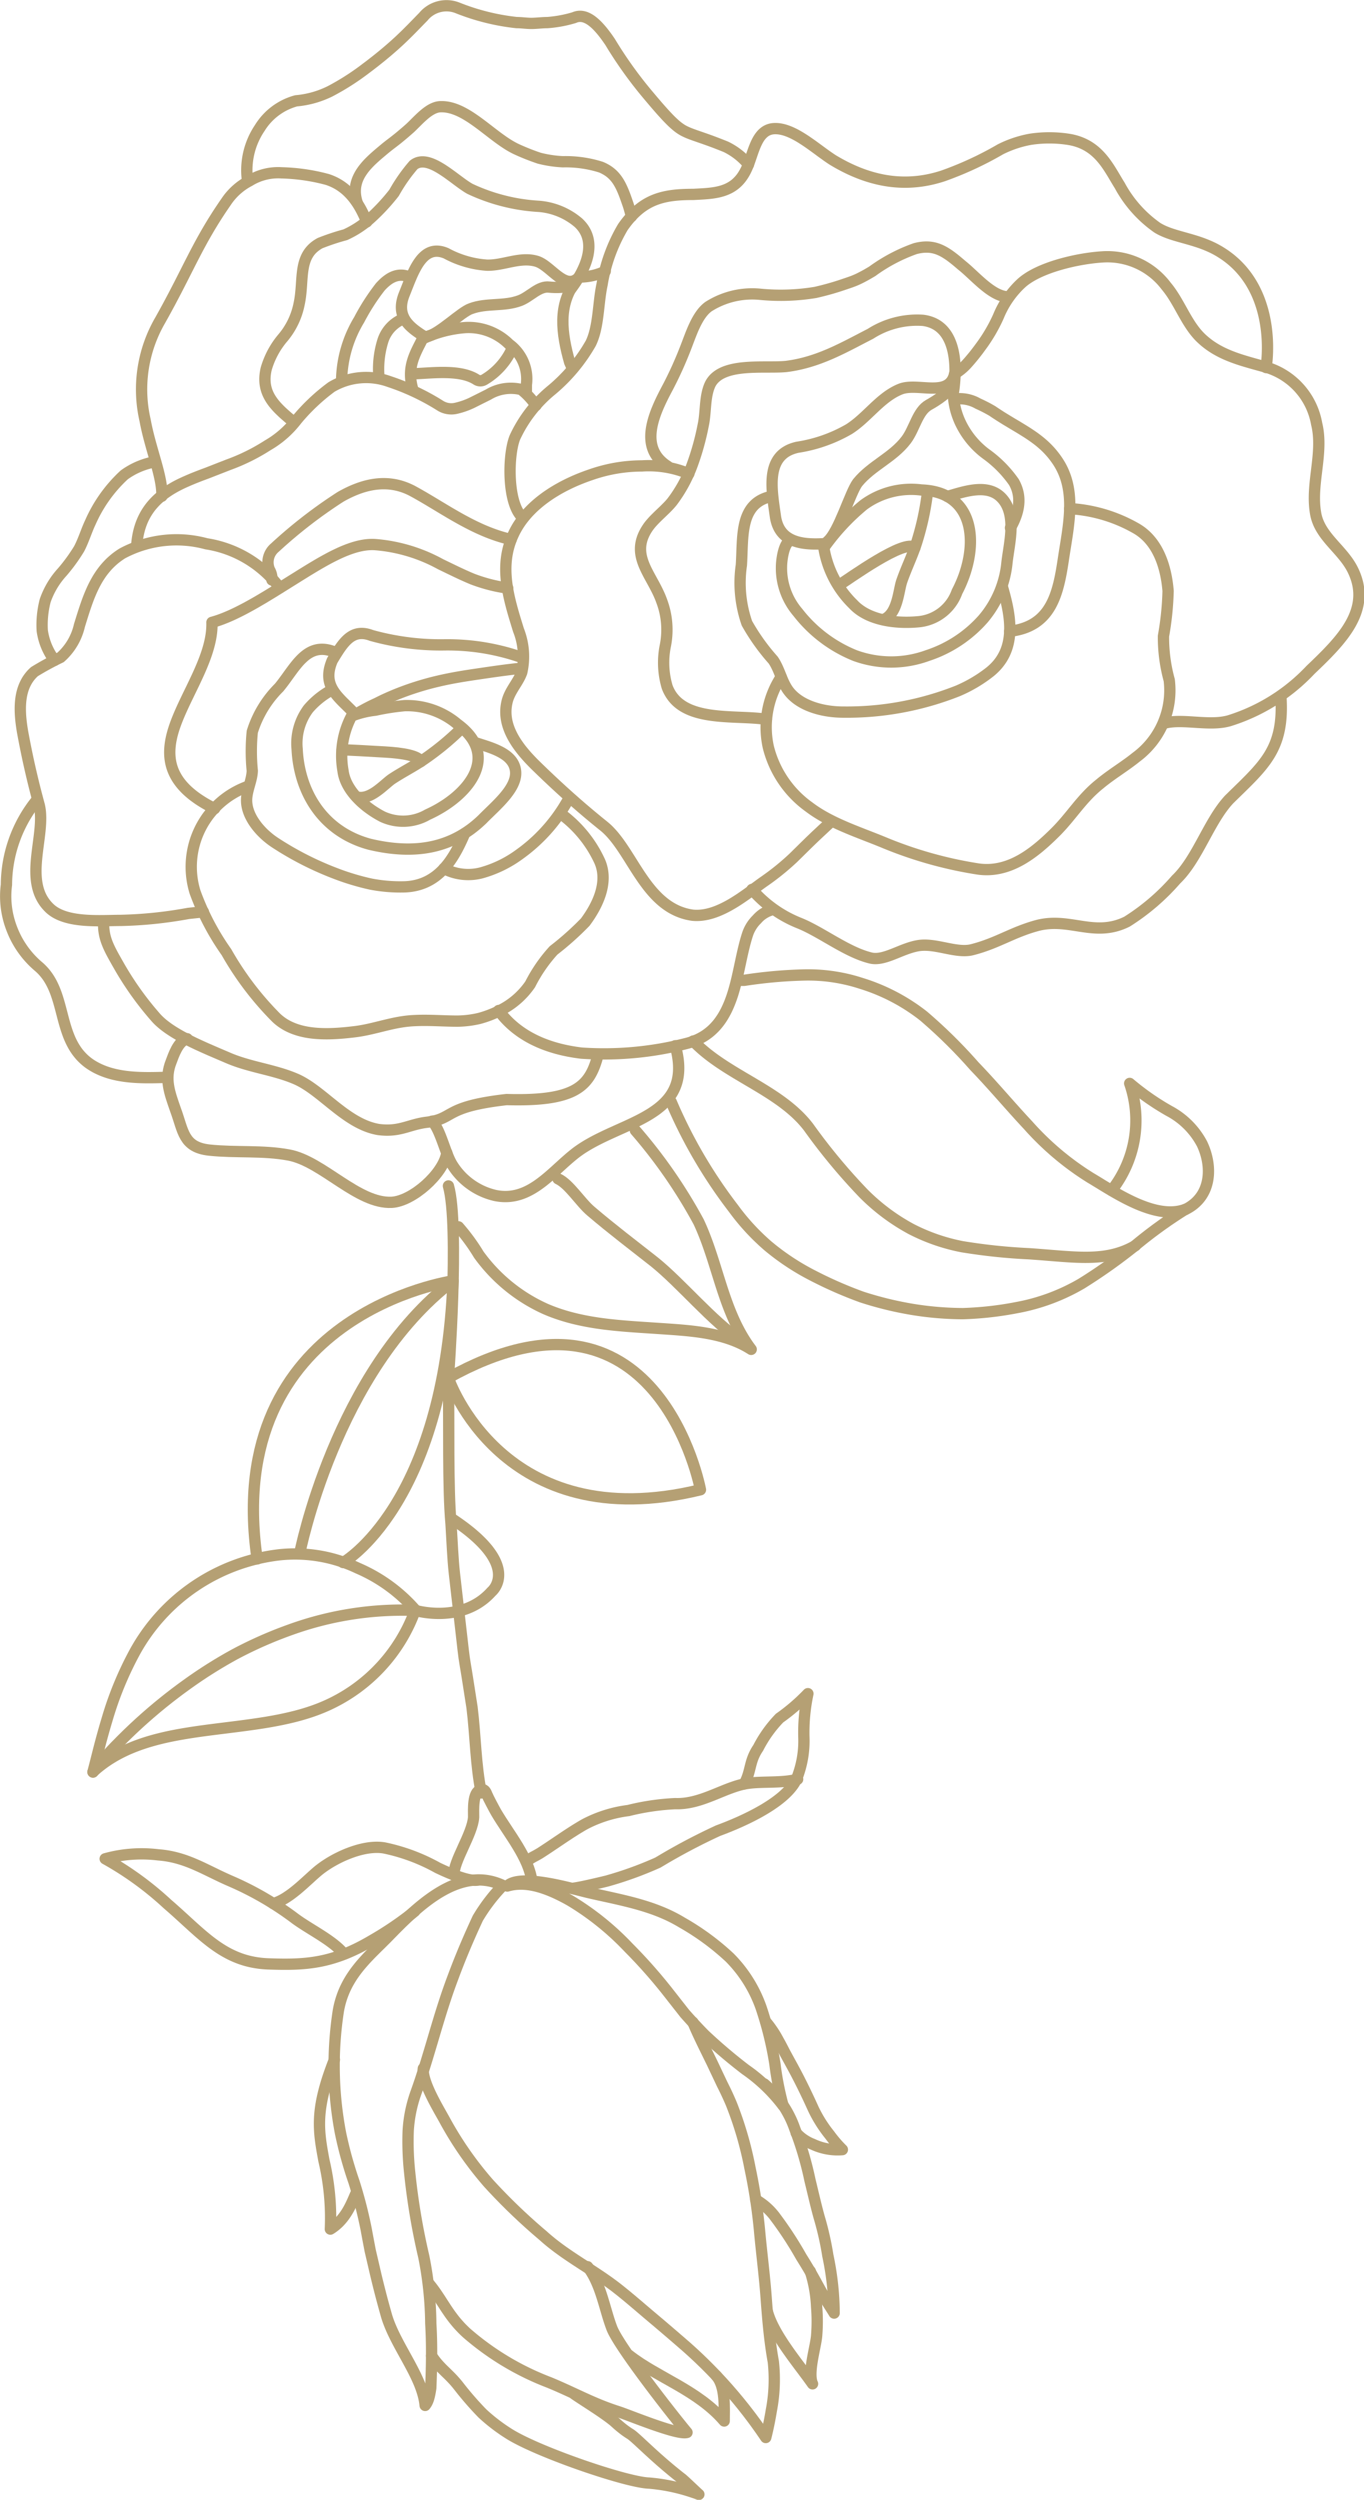 <?xml version="1.0" encoding="UTF-8"?> <svg xmlns="http://www.w3.org/2000/svg" width="120.73" height="221.16" viewBox="0 0 120.73 221.16"><defs><style>.cls-1{fill:none;stroke:#b5a074;stroke-linecap:round;stroke-linejoin:round;}</style></defs><g id="Layer_2" data-name="Layer 2"><g id="_03" data-name="03"><path class="cls-1" d="M113.38,61.72c.28,4.62-1.53,6-4.58,9C107,72.64,106,76,104.1,77.81a19.48,19.48,0,0,1-4.35,3.73c-2.87,1.42-5-.38-7.86.32-2.28.6-3.58,1.59-5.88,2.17-1.39.33-3.19-.61-4.71-.37s-3,1.38-4.22,1.1c-2.1-.5-4.31-2.26-6.28-3.07a10.82,10.82,0,0,1-4.24-3"></path><path class="cls-1" d="M73.6,72.65l-1.07,1c-.82.76-1.57,1.52-2.34,2.27a22.25,22.25,0,0,1-2.54,2.05c-1.57,1.09-4,3.24-6.35,3-4.2-.59-5.29-5.8-7.84-7.87-2.06-1.65-4-3.39-5.9-5.24-1.57-1.52-3.2-3.48-2.69-5.72.21-1,1-1.76,1.31-2.65a6.35,6.35,0,0,0-.29-3.75c-.87-2.81-1.78-5.66-.44-8.48C46.61,44.76,49.33,43,52.29,42a13.81,13.81,0,0,1,4.54-.78,9.23,9.23,0,0,1,4.14.69"></path><path class="cls-1" d="M94.68,45a13.34,13.34,0,0,1,5.83,1.72c2,1.11,2.71,3.46,2.88,5.56a26,26,0,0,1-.41,4,14.32,14.32,0,0,0,.51,3.89A7.36,7.36,0,0,1,100.55,67c-1,.81-2.18,1.5-3.21,2.36-1.63,1.3-2.49,2.84-3.93,4.27-1.82,1.81-4.09,3.68-6.91,3.24a36.25,36.25,0,0,1-8.38-2.38c-2.26-.92-4.64-1.68-6.49-3.08A9.27,9.27,0,0,1,68,66.07a8.13,8.13,0,0,1,1.14-6.18"></path><path class="cls-1" d="M103,64c1.61-.48,4,.29,5.82-.24a16.68,16.68,0,0,0,7.16-4.48c2.71-2.59,5.47-5.28,3.79-8.79-.9-1.9-3-3-3.33-5.12-.44-2.59.73-5.31.1-7.87a6.38,6.38,0,0,0-4.42-5c-2-.57-4.06-1-5.67-2.46-1.42-1.26-2-3.27-3.22-4.72a6.52,6.52,0,0,0-5.68-2.59c-2.1.13-5.67.91-7.22,2.39A8.27,8.27,0,0,0,88.37,28a14.29,14.29,0,0,1-1.61,2.73,17.22,17.22,0,0,1-1.19,1.47,4.58,4.58,0,0,1-1.07.87"></path><path class="cls-1" d="M89.37,55.85c3.71-.42,4.3-3.37,4.76-6.43s1.22-6.15-.6-8.74c-1.43-2.07-3.39-2.74-5.68-4.31a12.86,12.86,0,0,0-1.28-.66,3.23,3.23,0,0,0-2.1-.4"></path><path class="cls-1" d="M67.84,63.64c-2.9-.44-7.59.37-8.79-2.87a7.53,7.53,0,0,1-.17-3.59,7.21,7.21,0,0,0-.31-4c-.84-2.37-2.92-4-1.24-6.49.55-.81,1.55-1.54,2.16-2.3a12.59,12.59,0,0,0,1.75-3.18,22.77,22.77,0,0,0,1-3.58c.26-1.16.11-2.55.62-3.63,1-2,4.81-1.38,6.74-1.58,2.83-.36,5-1.63,7.45-2.89a7.65,7.65,0,0,1,4.63-1.19c2.89.35,3.07,3.79,2.73,6.21"></path><path class="cls-1" d="M88.71,51.87c.75,2.59,1.39,5.61-1.12,7.6a12.53,12.53,0,0,1-2.8,1.65A26.64,26.64,0,0,1,74.63,63c-1.79,0-3.93-.55-4.92-2-.55-.81-.72-1.8-1.28-2.61a18.42,18.42,0,0,1-2.32-3.25A10.88,10.88,0,0,1,65.62,50c.17-2.48-.22-5.55,2.75-6.1"></path><path class="cls-1" d="M89.14,26.26c-1.42-.1-2.88-1.9-4-2.78C83.7,22.24,82.73,21.54,81,22a14.81,14.81,0,0,0-3.79,2c-.38.23-.77.45-1.18.65s-.83.34-1.25.48a24,24,0,0,1-2.6.74,18.76,18.76,0,0,1-4.85.17,7.21,7.21,0,0,0-4.61,1.08c-1.07.76-1.59,2.56-2.09,3.8a33.5,33.5,0,0,1-1.52,3.34c-1.22,2.28-2.66,5.33,0,7"></path><path class="cls-1" d="M84.5,33.06c-.49,2.18-3.26.76-4.79,1.36-1.79.71-2.93,2.51-4.55,3.54a13,13,0,0,1-4.58,1.61c-2.91.65-2.28,3.72-1.94,6.17C69,48,71,48.24,73.11,48.09"></path><path class="cls-1" d="M76.44,44.67a7.1,7.1,0,0,1,5.12-1.32c5,.18,5.11,5.29,3.15,9A4,4,0,0,1,81.36,55c-2,.2-4.49-.09-5.84-1.54a9,9,0,0,1-2.6-5A19.49,19.49,0,0,1,76.44,44.67Z"></path><path class="cls-1" d="M78.21,54.81c1.25-.5,1.31-2.54,1.61-3.4.38-1.1.91-2.18,1.27-3.28a24.14,24.14,0,0,0,1-4.55"></path><path class="cls-1" d="M74.23,51.79c1-.63,5.87-4.18,6.75-3.33"></path><path class="cls-1" d="M83.86,43.92c1.55-.44,3.67-1.22,4.9.25s.57,3.87.37,5.59a9,9,0,0,1-2.11,5A11.2,11.2,0,0,1,82.09,58a9.35,9.35,0,0,1-6.41,0,12.13,12.13,0,0,1-5.06-3.82,6,6,0,0,1-1.45-4c0-.59.18-2,.7-2.31"></path><path class="cls-1" d="M73.25,47.9c1-.83,2-4.33,2.66-5.2,1.24-1.52,3.12-2.22,4.3-3.78.75-1,1-2.54,2-3.1.58-.32,1.9-1.13,2.1-1.85"></path><path class="cls-1" d="M89.44,46.7c1-1.75.87-3.05.3-4.05a10.33,10.33,0,0,0-2.48-2.5,7.38,7.38,0,0,1-2.09-2.43,6.62,6.62,0,0,1-.72-4.16"></path><path class="cls-1" d="M112.07,32.52c.35-2.51.17-7.6-4-10.19-2-1.26-4.18-1.28-5.63-2.18a10.84,10.84,0,0,1-3.33-3.74c-1-1.59-1.86-3.68-4.58-4.09a11.12,11.12,0,0,0-3.31,0,9.76,9.76,0,0,0-2.67.89,30.08,30.08,0,0,1-5.1,2.36c-2.71.88-5.94.89-9.76-1.43-1.55-1-3.46-2.83-5.15-2.76S66.7,13.75,66,15.1c-1,2-2.77,2-4.62,2.1-2.66,0-4.5.38-6.25,2.89a14.54,14.54,0,0,0-1.84,5.09c-.36,1.64-.28,3.71-1,5.19a15.16,15.16,0,0,1-3.43,4.11,11.83,11.83,0,0,0-3.29,4.23c-.63,1.59-.68,5.87.69,7.08"></path><path class="cls-1" d="M52.84,93.67c-.74,2.51-2.06,3.78-8,3.61-5.59.63-4.56,1.67-7,2-1.66.19-2.43.9-4.34.65-2.89-.49-5-3.51-7.38-4.5-1.9-.8-3.95-1-5.87-1.81-2.32-1-5.22-2.14-6.51-3.66a27.73,27.73,0,0,1-3.16-4.42c-.87-1.53-1.4-2.4-1.41-3.74"></path><path class="cls-1" d="M18,80.67l-1.32.14a37.56,37.56,0,0,1-6,.62c-1.75,0-4.73.28-6.2-1-2.61-2.33-.37-6.5-1-9.17C2.88,69.06,2.41,67,2,64.76c-.31-1.81-.46-4,1.05-5.34a26.07,26.07,0,0,1,2.31-1.26,5.34,5.34,0,0,0,1.67-2.82c.76-2.44,1.45-4.92,3.8-6.38a10.15,10.15,0,0,1,7.44-.85A10.05,10.05,0,0,1,24.76,52"></path><path class="cls-1" d="M49.65,72a10.79,10.79,0,0,1,3.42,4.18c.81,1.8-.1,3.83-1.27,5.4A26,26,0,0,1,49,84.08a13.47,13.47,0,0,0-2.07,3,7,7,0,0,1-2.68,2.32,9.27,9.27,0,0,1-1.82.7,8.94,8.94,0,0,1-1.93.24c-1.25,0-2.49-.11-3.74-.05-2,.07-3.57.79-5.47,1-2.41.29-5.14.38-6.85-1.26a27.23,27.23,0,0,1-4.4-5.8,22.37,22.37,0,0,1-2.78-5.32A7.56,7.56,0,0,1,22,69.55"></path><path class="cls-1" d="M44.14,89.4c1.69,2.31,4.34,3.41,7.32,3.77a29.31,29.31,0,0,0,9.24-.84c2.48-.6,3.54-2.43,4.17-4.42.55-1.76.78-3.71,1.32-5.32A3.29,3.29,0,0,1,67,81.33a2.69,2.69,0,0,1,1.41-.86"></path><path class="cls-1" d="M39.29,76.84a4.62,4.62,0,0,0,3.29.39,10.33,10.33,0,0,0,3.35-1.61,14.74,14.74,0,0,0,4.3-4.76"></path><path class="cls-1" d="M19,71.54c-4.54-2.24-4.44-5-3.35-7.79s3.2-5.85,3.11-8.69c2.17-.58,4.8-2.29,7.35-3.88s5-3.13,7.08-3A14.34,14.34,0,0,1,39,49.92c.92.44,1.85.91,2.82,1.31a14.13,14.13,0,0,0,3.12.8"></path><path class="cls-1" d="M41.13,73.74c-.93,2.18-2.27,4.6-5.29,4.72a13.76,13.76,0,0,1-3-.24,21.59,21.59,0,0,1-3.11-.93,27.78,27.78,0,0,1-5.43-2.77c-1.3-.87-2.55-2.36-2.47-3.85.05-.85.47-1.63.5-2.48a17.3,17.3,0,0,1,0-3.45,9.48,9.48,0,0,1,2.37-3.91c1.44-1.73,2.43-4.22,5-3.11"></path><path class="cls-1" d="M45.24,47.73c-3.31-.73-6.08-2.87-8.76-4.31-2.12-1.1-4.25-.65-6.33.53a42.26,42.26,0,0,0-5.82,4.5,1.69,1.69,0,0,0-.48,1.95,1.65,1.65,0,0,1,.22.91"></path><path class="cls-1" d="M46.11,58.14a19.9,19.9,0,0,0-6.67-1.09,22.9,22.9,0,0,1-6.56-.83c-1.75-.67-2.53.66-3.47,2.21-1,2.36.65,3.27,2,4.74"></path><path class="cls-1" d="M35.81,62.43a6.92,6.92,0,0,1,4.69,1.64c3.82,2.8,1,6.35-2.65,8a4.33,4.33,0,0,1-4,.18c-1.64-.85-3.28-2.35-3.49-4.06a7.5,7.5,0,0,1,.76-4.84,8.21,8.21,0,0,1,2.11-.52A21.28,21.28,0,0,1,35.81,62.43Z"></path><path class="cls-1" d="M31.59,70.51c1.21.31,2.4-1.12,3.11-1.6.91-.6,1.91-1.1,2.8-1.71a24,24,0,0,0,3.28-2.69"></path><path class="cls-1" d="M30.28,66.34c.53,0,2.21.1,3.79.19s3,.33,3.17.85"></path><path class="cls-1" d="M42,65.68c1.42.47,3.53.95,3.64,2.61.1,1.5-1.78,3-2.93,4.18-2.68,2.6-6,3.17-10,2.22-4.24-1.15-6.24-4.73-6.41-8.43a5.11,5.11,0,0,1,1-3.56,7.26,7.26,0,0,1,2-1.62"></path><path class="cls-1" d="M31.64,63.11a17.78,17.78,0,0,1,1.73-.9c.58-.3,1.17-.56,1.76-.8a25.27,25.27,0,0,1,3.62-1.14c1.22-.29,2.44-.48,3.67-.66s2.45-.36,3.65-.48"></path><path class="cls-1" d="M47.44,35.87a6.24,6.24,0,0,0-1.31-1.41,3.87,3.87,0,0,0-2.91.45l-1.46.73a6.72,6.72,0,0,1-1.47.5A1.85,1.85,0,0,1,39,35.91a20.57,20.57,0,0,0-4.57-2.16,6,6,0,0,0-5.09.49,17.39,17.39,0,0,0-3.09,2.92,8.69,8.69,0,0,1-2.56,2.24,17.36,17.36,0,0,1-3.48,1.72l-1.87.73c-.62.23-1.23.46-1.81.72-2.32,1-4.22,2.54-4.43,5.71"></path><path class="cls-1" d="M14.33,43.9c.05-1.78-1-4.08-1.49-6.73a12.18,12.18,0,0,1,1.33-8.82c2.5-4.44,3.29-6.82,5.84-10.49A5.56,5.56,0,0,1,22.08,16a4.82,4.82,0,0,1,2.84-.71,17.17,17.17,0,0,1,4.06.59c1.34.44,2.57,1.44,3.48,3.75"></path><path class="cls-1" d="M53.57,24a5.4,5.4,0,0,1-2.3.51"></path><path class="cls-1" d="M25.9,37.27c-1.53-1.28-2.85-2.44-2.34-4.63A7.42,7.42,0,0,1,25,29.93a6.64,6.64,0,0,0,1.48-3.06c.46-2.13-.18-4.26,1.85-5.36a20.08,20.08,0,0,1,2.23-.74,8.68,8.68,0,0,0,2.32-1.54,17.77,17.77,0,0,0,2-2.17A14.89,14.89,0,0,1,36.6,14.6c1.35-1.09,3.61,1.34,5,2.11a16.53,16.53,0,0,0,6,1.54,6.12,6.12,0,0,1,3.59,1.45c1.84,1.69.58,4.23-.64,5.84"></path><path class="cls-1" d="M30.24,33.48a10.69,10.69,0,0,1,1.55-5.19,19.26,19.26,0,0,1,1.87-2.91c.75-.83,1.62-1.35,2.69-.82"></path><path class="cls-1" d="M55.89,19.15c-.11-.42-.21-.81-.33-1.14-.56-1.65-1-2.65-2.36-3.22a10.38,10.38,0,0,0-3.39-.48A10.54,10.54,0,0,1,47.74,14a20,20,0,0,1-2-.79c-2.18-1-4.39-3.83-6.72-3.77-1,0-1.95,1.17-2.71,1.88-.36.32-.71.62-1.08.92s-.72.55-1.09.85c-1.47,1.23-3.23,2.59-2.54,4.79"></path><path class="cls-1" d="M51.27,24.5c-1.23,1.32-2.5-1-3.76-1.38-1.46-.44-2.95.38-4.42.34a8.83,8.83,0,0,1-3.6-1.05c-2.14-.91-2.92,1.67-3.71,3.63s.44,2.92,1.87,3.79"></path><path class="cls-1" d="M36.57,34.56c-.62-2,.13-3.19.83-4.58a10.74,10.74,0,0,1,3.79-1,5.09,5.09,0,0,1,3.87,1.47,3.8,3.8,0,0,1,1.53,3.59l0,.56"></path><path class="cls-1" d="M36.79,33.06c1.52-.06,4-.39,5.4.54a.65.65,0,0,0,.66,0,6.13,6.13,0,0,0,2.45-2.7"></path><path class="cls-1" d="M33.54,33.37a8.43,8.43,0,0,1,.33-3.16,3.1,3.1,0,0,1,1.82-2"></path><path class="cls-1" d="M37.82,29.76c1-.16,3-2.17,3.85-2.45,1.41-.53,2.94-.18,4.36-.72.89-.34,1.67-1.31,2.58-1.19.52.05,1.73.1,2.16-.33"></path><path class="cls-1" d="M51,24.83c-1.66,2.14-1.29,4.68-.58,7.22l.26.58"></path><path class="cls-1" d="M66.25,14.55a6,6,0,0,0-2-1.56c-2.09-.85-2.89-1-3.67-1.39S59,10.37,57.18,8.19A36.77,36.77,0,0,1,54,3.71c-1-1.48-2.08-2.64-3.18-2.15A11.06,11.06,0,0,1,48.45,2c-.44,0-.88.06-1.34.07S46.2,2,45.73,2A19.81,19.81,0,0,1,40.53.71a2.65,2.65,0,0,0-3.06.77c-.62.63-1.38,1.44-2.25,2.24s-1.85,1.6-2.87,2.36a21.93,21.93,0,0,1-3.14,2,8.39,8.39,0,0,1-3,.84A5.45,5.45,0,0,0,23,11.31a6.69,6.69,0,0,0-1.1,4.6"></path><path class="cls-1" d="M38.26,99.19C39,100,39.4,102,40,103a6.07,6.07,0,0,0,3.85,2.77c3.11.63,5-2.18,7.2-3.84,3.85-2.86,10.52-3,8.72-9.41"></path><path class="cls-1" d="M39.55,102c-.31,1.87-3.06,4.28-4.88,4.37-3,.15-6.12-3.62-9.08-4.18-2.34-.44-4.73-.19-7.06-.44s-2.3-1.71-3-3.58c-.52-1.5-1-2.73-.37-4.27.18-.47.6-1.8,1.41-2"></path><path class="cls-1" d="M14.83,95.31c-2.26.07-5,.18-7-1.27-2.91-2.16-1.79-6.29-4.42-8.53A8.19,8.19,0,0,1,1,82.05a7.9,7.9,0,0,1-.43-3.77,12,12,0,0,1,2.73-7.55"></path><path class="cls-1" d="M4.83,58.42A5.65,5.65,0,0,1,3.74,55.8,8.52,8.52,0,0,1,4,53.14,7.25,7.25,0,0,1,5.5,50.62,15.35,15.35,0,0,0,7,48.56c.4-.76.64-1.59,1-2.35a12.63,12.63,0,0,1,3-4.2,6.66,6.66,0,0,1,2.76-1.16"></path><path class="cls-1" d="M59.41,97.49a43.22,43.22,0,0,0,5.5,9.41A19.72,19.72,0,0,0,68,110.25a21.29,21.29,0,0,0,4,2.63,36.31,36.31,0,0,0,4.28,1.87,30.9,30.9,0,0,0,4.39,1.08,28.63,28.63,0,0,0,4.56.39,30,30,0,0,0,4.8-.54,17.65,17.65,0,0,0,5.7-2.12,48.36,48.36,0,0,0,4.74-3.36,40.62,40.62,0,0,1,4.43-3.2c-2.69,1-6.38-1.62-8.37-2.79A25.11,25.11,0,0,1,91,99.55c-1.62-1.73-3.12-3.53-4.75-5.22a44.6,44.6,0,0,0-4.5-4.44A17,17,0,0,0,76.23,87a15.17,15.17,0,0,0-5.16-.74,41,41,0,0,0-5.19.47l-.39,0"></path><path class="cls-1" d="M98.39,105.32a10,10,0,0,0,1.6-9.47,22.63,22.63,0,0,0,3.5,2.44,7,7,0,0,1,2.9,2.9c.93,1.94.91,4.64-1.46,5.81"></path><path class="cls-1" d="M100.5,110.2c-2.64,1.52-5.3,1-9.41.72a51.58,51.58,0,0,1-5.91-.62,16.77,16.77,0,0,1-4.52-1.56,17.93,17.93,0,0,1-4.23-3.16,52.45,52.45,0,0,1-4.85-5.84c-2.52-3.33-7.32-4.59-10.22-7.64"></path><path class="cls-1" d="M40.58,108.54a17.28,17.28,0,0,1,1.8,2.46,14.73,14.73,0,0,0,5.91,4.81c3.17,1.37,6.61,1.49,10,1.72,2.78.19,5.84.33,8.2,1.85-2.5-3.3-2.91-7.58-4.65-11.28a45,45,0,0,0-5.6-8.09"></path><path class="cls-1" d="M49.39,104.29c1,.46,2,2.11,2.93,2.88,1.83,1.56,3.73,3,5.61,4.48,2.35,1.89,5.15,5.29,7.62,6.92"></path><path class="cls-1" d="M61.33,178.91c.46,1.11,1.09,2.35,1.7,3.6l.89,1.88c.31.61.59,1.21.83,1.79a31.21,31.21,0,0,1,1.63,5.62,48.28,48.28,0,0,1,.87,5.79c.18,1.91.42,3.74.56,5.65s.3,3.84.64,5.72a14.59,14.59,0,0,1-.18,4.31c-.22,1.35-.49,2.38-.49,2.38a42,42,0,0,0-7-8c-1-.87-2-1.73-3-2.57s-2-1.72-3-2.51c-2.17-1.73-4.66-2.92-6.72-4.79a51.62,51.62,0,0,1-4.81-4.62,31,31,0,0,1-3.92-5.64c-.55-1-2-3.37-1.86-4.52"></path><path class="cls-1" d="M37.94,202c1.25,1.5,1.69,2.87,3.36,4.4a24.29,24.29,0,0,0,7.31,4.38c2.28.94,3.85,1.86,6.08,2.57.93.29,5.28,2.12,6.12,1.85-.78-.91-6-7.5-6.66-9.24s-.95-3.88-2.14-5.42"></path><path class="cls-1" d="M55.69,208.38c2.46,1.94,6.07,3.08,8.41,5.81,0-1.14.14-3.05-.7-4"></path><path class="cls-1" d="M38.2,208.42c.78,1.18,1.5,1.53,2.41,2.7a28.33,28.33,0,0,0,2.09,2.4,15.78,15.78,0,0,0,2.45,1.86c2.65,1.62,10.35,4.25,12.3,4.3a16.37,16.37,0,0,1,4.41,1c-.09-.06-1.44-1.37-1.55-1.42-2.45-1.91-4-3.6-4.54-3.93s-1-.73-1.45-1.14c-1-.81-2.66-1.81-3.48-2.38"></path><path class="cls-1" d="M66.89,194.61A5.65,5.65,0,0,1,68.51,196a32.23,32.23,0,0,1,2.41,3.67c.51.81,1,1.64,1.45,2.48l.7,1.26c.24.42.51.82.76,1.23a25.05,25.05,0,0,0-.56-5.1,25.79,25.79,0,0,0-.75-3.33c-.31-1.1-.56-2.24-.83-3.33a28.87,28.87,0,0,0-1.33-4.51,9.25,9.25,0,0,0-2.71-4"></path><path class="cls-1" d="M67.92,204.5c.56,2.09,2.76,4.63,4,6.4-.45-.92.27-3.22.36-4.23a15.52,15.52,0,0,0,0-2.58,12,12,0,0,0-.56-3.15"></path><path class="cls-1" d="M38.13,211.27c.08-2,.11-3.81,0-5.7a31.69,31.69,0,0,0-.62-5.92,58.9,58.9,0,0,1-1.25-7.46,25.55,25.55,0,0,1-.13-3.68,12.08,12.08,0,0,1,.67-3.32c1.22-3.37,2-6.83,3.28-10.21.68-1.84,1.42-3.57,2.21-5.27a15.44,15.44,0,0,1,2.22-2.9c-3.84-1.82-7.52,1.82-10.11,4.48-1.77,1.82-3.93,3.49-4.46,6.66a31.79,31.79,0,0,0,.2,10.77A34.62,34.62,0,0,0,31.32,193a38.11,38.11,0,0,1,1.1,4.27c.11.61.23,1.23.35,1.86l.43,1.85c.29,1.24.61,2.48.95,3.68.72,2.74,3.24,5.53,3.48,8.15C37.87,212.51,38,212.15,38.13,211.27Z"></path><path class="cls-1" d="M44.9,166.86c1.71-.51,3.63.19,5.59,1.3a24.44,24.44,0,0,1,5.15,4.15,45.27,45.27,0,0,1,3.41,3.84l1.57,2c.56.63,1.13,1.25,1.72,1.85a46.37,46.37,0,0,0,3.65,3.1,14.6,14.6,0,0,1,3.32,3.18,25.93,25.93,0,0,1-.72-3.68,30.28,30.28,0,0,0-1.23-5,11.86,11.86,0,0,0-2.78-4.42,22.37,22.37,0,0,0-4.23-3.1c-2.57-1.56-5.52-2-8.38-2.67C50.3,167,46,165.76,44.9,166.86Z"></path><path class="cls-1" d="M31.57,193.94c-.31.53-.78,2.33-2.33,3.27a22.1,22.1,0,0,0-.57-6.07c-.48-2.64-.84-4.45.93-8.92"></path><path class="cls-1" d="M70.47,188.7a3.8,3.8,0,0,0,1.46,1,5.15,5.15,0,0,0,2.63.48,10.65,10.65,0,0,1-1.12-1.3A11.55,11.55,0,0,1,72,186.6c-.29-.64-1-2.2-1.86-3.77l-.64-1.17c-.2-.39-.4-.78-.6-1.13a9.32,9.32,0,0,0-1.13-1.68"></path><path class="cls-1" d="M36.7,169.1a29.42,29.42,0,0,1-3.76,2.56c-3.5,2.08-5.92,2.2-9.12,2.09-4-.12-5.87-2.61-9-5.3a28.51,28.51,0,0,0-5.51-4A12.09,12.09,0,0,1,14,164.1c2.54.19,4.16,1.36,6.5,2.36a27.83,27.83,0,0,1,5.66,3.31c1.29.94,3.19,1.85,4.2,3"></path><path class="cls-1" d="M24.19,168.41c1.39-.39,2.76-1.86,3.83-2.78,1.38-1.2,4.09-2.48,6-2.14a16.6,16.6,0,0,1,4.72,1.76c.8.38,2.73,1.26,3.54,1.08"></path><path class="cls-1" d="M65.88,157.82c.62-1.13.42-2,1.23-3.18A11,11,0,0,1,69,152a17,17,0,0,0,2.51-2.16,16.46,16.46,0,0,0-.36,3.8,9,9,0,0,1-.68,3.83c-1,2-4.6,3.64-6.91,4.49a53.85,53.85,0,0,0-5.32,2.82,32.16,32.16,0,0,1-4.53,1.64s-2.15.53-2.93.63"></path><path class="cls-1" d="M46.8,164.53c.54-.35.36-.2,1-.58,1.33-.85,2.59-1.78,3.94-2.55a11.35,11.35,0,0,1,3.88-1.22,21.25,21.25,0,0,1,4.14-.61c2.38.09,4.44-1.53,6.48-1.8,1.29-.18,3,0,4.36-.36"></path><path class="cls-1" d="M40.19,165.88c-.09-1.16,1.64-3.63,1.73-5.11,0-.65-.1-2.23.62-2.42.32-.09.43.1.55.4s.67,1.33.82,1.59c1.13,1.92,2.9,4,3.17,6.1"></path><path class="cls-1" d="M42.6,158.62c-.5-2.47-.51-5.06-.82-7.57-.07-.42-.21-1.32-.42-2.68-.1-.67-.26-1.46-.36-2.37s-.22-1.93-.35-3.06-.28-2.38-.43-3.73-.2-2.83-.3-4.41c-.29-3.15-.16-8.87-.23-12.88,0,0,1-13.5,0-17"></path><path class="cls-1" d="M36.76,142.43A14.74,14.74,0,0,1,28.67,151c-3.11,1.33-6.84,1.61-10.49,2.1s-7.28,1.2-9.95,3.66c.29-1.07.66-2.7,1.23-4.58a30.21,30.21,0,0,1,2.46-6,16.81,16.81,0,0,1,12.76-8.62,12.94,12.94,0,0,1,7,1.18A14.22,14.22,0,0,1,36.76,142.43Z"></path><path class="cls-1" d="M8.23,156.78l.56-.7c.37-.44.9-1.07,1.64-1.81A46.18,46.18,0,0,1,16.58,149a40.21,40.21,0,0,1,4.23-2.66,36.58,36.58,0,0,1,4.93-2.17,29.15,29.15,0,0,1,11-1.7s4.16,1.25,6.76-1.65c0,0,2.79-2.25-3.36-6.36"></path><path class="cls-1" d="M39.69,121.92S44.46,136.08,62,131.8c0,0-3.76-20.27-22.35-9.88"></path><path class="cls-1" d="M30.37,138.24s8.93-5,9.73-24.92c0,0-20.5,2.9-17.34,24.6"></path><path class="cls-1" d="M26.52,137.47s3.14-16.17,13.58-24.15"></path></g></g></svg> 
